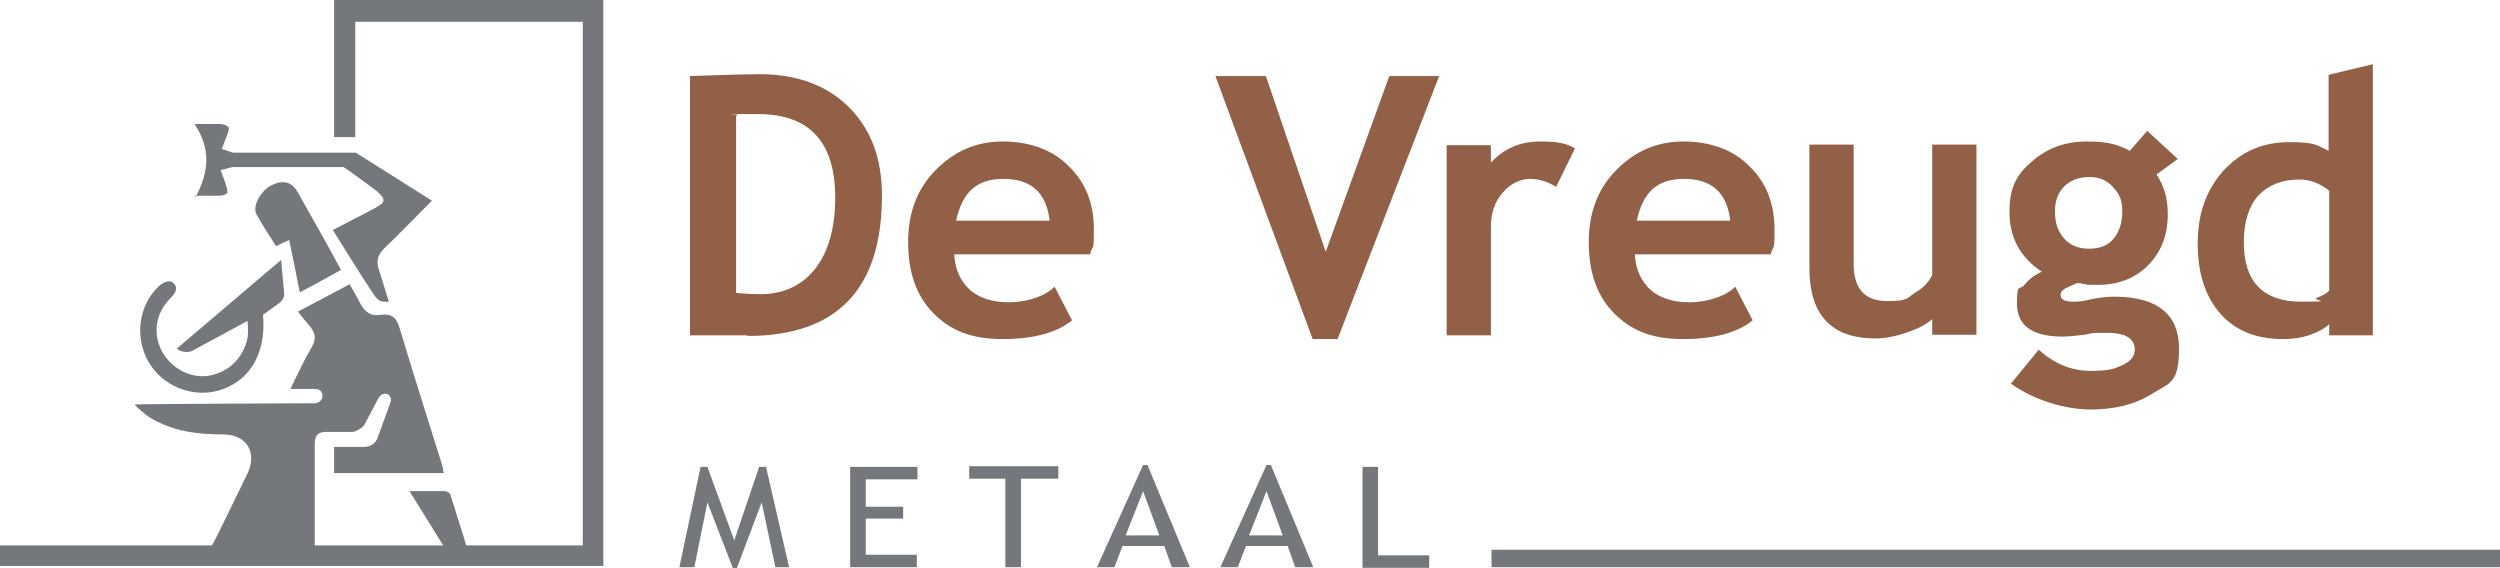 <?xml version="1.0" encoding="UTF-8"?>
<svg id="Layer_1" data-name="Layer 1" xmlns="http://www.w3.org/2000/svg" version="1.1" viewBox="0 0 401.1 91.2">
  <defs>
    <style>
      .cls-1 {
        fill: #74777b;
      }

      .cls-1, .cls-2 {
        stroke-width: 0px;
      }

      .cls-2 {
        fill: #926047;
      }
    </style>
  </defs>
  <g>
    <path class="cls-1" d="M124.4,91l-2.2-10.4-4,10.6h-.6l-4.1-10.6-2.1,10.4h-2.4l3.4-16.1h1.1l4.3,11.8,4-11.8h1.1l3.7,16.1h-2.4Z"/>
    <path class="cls-1" d="M138.9,76.8v4.5h6v1.9h-6v5.8h8.2v2h-10.7v-16.1h10.8v2h-8.4Z"/>
    <path class="cls-1" d="M163.8,76.8v14.2h-2.5v-14.2h-5.8v-2h14.3v2h-6Z"/>
    <path class="cls-1" d="M188,91l-1.2-3.4h-6.7l-1.3,3.4h-2.8l7.4-16.4h.7l6.8,16.4h-2.7ZM183.4,78.8l-2.8,7.1h5.4l-2.6-7.1Z"/>
    <path class="cls-1" d="M207.8,91l-1.2-3.4h-6.7l-1.3,3.4h-2.8l7.4-16.4h.7l6.8,16.4h-2.8ZM203.2,78.8l-2.8,7.1h5.4l-2.6-7.1Z"/>
    <path class="cls-1" d="M218.6,91v-16.1h2.5v14.2h8.2v2h-10.7Z"/>
  </g>
  <polygon class="cls-1" points="401.4 88.2 239.3 88.2 239.3 91 401.5 91 401.4 88.2"/>
  <g>
    <path class="cls-2" d="M119.9,53.8h-9.2V12.2c5.9-.2,9.6-.3,11.1-.3,6.1,0,10.9,1.8,14.4,5.3,3.6,3.6,5.3,8.3,5.3,14.2,0,15-7.2,22.5-21.6,22.5ZM118.1,18.6v28.4c1.2.1,2.5.2,3.9.2,3.7,0,6.7-1.4,8.8-4.1s3.2-6.5,3.2-11.4c0-8.9-4.1-13.4-12.4-13.4s-1.9,0-3.4.2Z"/>
    <path class="cls-2" d="M174.9,40.8h-21.8c.1,2.4,1,4.3,2.5,5.7,1.5,1.3,3.6,2,6.2,2s5.7-.8,7.4-2.5l2.8,5.4c-2.5,2-6.2,3-11.2,3s-8.3-1.4-11-4.1-4.1-6.5-4.1-11.4,1.5-8.7,4.5-11.7c3-3,6.5-4.5,10.7-4.5s8,1.3,10.6,4c2.7,2.6,4,6,4,10.1s-.2,2.2-.6,4ZM153.4,35.4h15c-.5-4.5-3-6.7-7.4-6.7s-6.6,2.2-7.6,6.7Z"/>
    <path class="cls-2" d="M214.7,54.4h-4.1l-15.6-42.2h8.1l9.6,28.2,10.2-28.2h8l-16.3,42.2Z"/>
    <path class="cls-2" d="M249.7,30c-1.3-.8-2.7-1.3-4.2-1.3s-3.1.7-4.4,2.2c-1.3,1.5-1.9,3.3-1.9,5.5v17.4h-7.1v-30.5h7.1v2.8c2-2.2,4.6-3.4,7.9-3.4s4.3.4,5.6,1.1l-3,6.1Z"/>
    <path class="cls-2" d="M284.1,40.8h-21.8c.1,2.4,1,4.3,2.5,5.7,1.5,1.3,3.6,2,6.2,2s5.7-.8,7.4-2.5l2.8,5.4c-2.5,2-6.2,3-11.2,3s-8.3-1.4-11-4.1c-2.7-2.7-4.1-6.5-4.1-11.4s1.5-8.7,4.5-11.7c3-3,6.5-4.5,10.7-4.5s8,1.3,10.6,4c2.7,2.6,4,6,4,10.1s-.2,2.2-.6,4ZM262.6,35.4h15c-.5-4.5-3-6.7-7.4-6.7s-6.6,2.2-7.6,6.7Z"/>
    <path class="cls-2" d="M310,53.8v-2.6c-1,.9-2.4,1.6-4.2,2.2-1.8.6-3.4.9-4.9.9-7.1,0-10.6-3.8-10.6-11.3v-19.8h7.1v19.2c0,3.9,1.8,5.9,5.3,5.9s3.1-.4,4.5-1.3c1.4-.8,2.3-1.8,2.8-2.9v-20.9h7.1v30.5h-7.1Z"/>
    <path class="cls-2" d="M322.6,61.6l4.5-5.5c2.5,2.3,5.3,3.4,8.3,3.4s3.7-.3,5.1-.9c1.3-.6,2-1.4,2-2.5,0-1.8-1.5-2.7-4.4-2.7s-2,0-3.6.3c-1.6.2-2.8.3-3.6.3-4.9,0-7.3-1.8-7.3-5.3s.4-2,1.2-3c.8-1,1.8-1.7,2.8-2.1-3.5-2.3-5.2-5.5-5.2-9.6s1.2-6,3.6-8.1c2.4-2.1,5.3-3.2,8.8-3.2s5,.5,6.9,1.5l2.8-3.2,4.9,4.5-3.4,2.5c1.2,1.8,1.8,3.9,1.8,6.3,0,3.5-1.1,6.2-3.2,8.3-2.1,2.1-4.8,3.1-8,3.1s-1.2,0-2-.1l-1.2-.2c-.1,0-.6.2-1.5.6s-1.3.8-1.3,1.3c0,.8.7,1.1,2,1.1s1.6-.1,3-.4c1.4-.3,2.6-.4,3.6-.4,6.9,0,10.4,2.8,10.4,8.3s-1.4,5.5-4.2,7.2c-2.8,1.8-6.1,2.6-10,2.6s-8.9-1.4-12.7-4.1ZM329.7,34c0,1.8.5,3.2,1.5,4.3,1,1.1,2.3,1.6,4,1.6s3-.5,3.9-1.6c.9-1.1,1.4-2.5,1.4-4.4s-.5-2.8-1.5-3.9c-1-1.1-2.2-1.6-3.8-1.6s-3,.5-4,1.5c-1,1-1.5,2.3-1.5,4Z"/>
    <path class="cls-2" d="M373.7,53.8v-1.8c-.6.6-1.6,1.2-3,1.7-1.4.5-2.9.7-4.4.7-4.2,0-7.6-1.3-10-4-2.4-2.7-3.7-6.4-3.7-11.3s1.4-8.7,4.2-11.8c2.8-3,6.3-4.5,10.5-4.5s4.4.5,6.3,1.4v-12.2l7.1-1.7v43.5h-7.1ZM373.7,30.6c-1.5-1.2-3.1-1.8-4.8-1.8-2.8,0-5,.9-6.6,2.6-1.5,1.7-2.3,4.2-2.3,7.5,0,6.3,3.1,9.5,9.2,9.5s1.5-.2,2.5-.6c1-.4,1.7-.8,2-1.2v-15.9Z"/>
  </g>
  <g>
    <path class="cls-1" d="M31.2,31.4c1.8,0,2.9,0,4.1,0,.4,0,1.2-.3,1.2-.5,0-.5-.2-1.1-.4-1.7-.2-.6-.5-1.3-.7-1.9l1.9-.5h17.8c0-.1,5.3,3.8,5.4,3.9,1.4,1.3,1.4,1.7-.2,2.6-2.2,1.2-4.4,2.3-6.9,3.6,2.3,3.7,4.4,7.1,6.6,10.4.9,1.3,1.4,1.1,2.4,1.1-.7-2.1-1.1-3.6-1.6-5.1-.5-1.5-.2-2.4.9-3.5,2.5-2.4,4.9-4.9,7.6-7.6l-12.2-7.7h-19.7c0,0-1.2-.4-1.8-.6.2-.6.5-1.3.7-1.9.2-.5.5-1.1.4-1.5-.1-.3-.9-.6-1.3-.6-1.2,0-2.3,0-4.2,0,2.7,4,2.3,7.7.2,11.7Z"/>
    <path class="cls-1" d="M34.9,62.7c4.5-1.2,7.9-5.2,7.3-12.2l2.5-1.8s.9-.6.9-1.5l-.5-5.5-16.7,14.2c0,.2,1.3.9,2.4.4,2.8-1.5,8.9-4.8,8.9-4.8,0,0,.2,1.7,0,2.8-.7,3.2-3.1,5.5-6.3,6-2.9.4-5.9-1.2-7.4-3.9-1.5-2.8-1.1-6.1,1.3-8.5,1-1,1.3-1.8.5-2.5-.7-.7-1.9.1-2.4.6-3.2,3.1-3.8,8.1-1.6,12,2.2,3.9,6.9,5.8,11.1,4.7Z"/>
    <path class="cls-1" d="M43.6,29.7c-1.7.8-3.1,3.3-2.5,4.6,1,1.8,2.1,3.5,3.2,5.2.8-.4,1.4-.7,2.1-1,.6,2.8,1.1,5.5,1.7,8.4,2.3-1.2,4.3-2.3,6.6-3.6-2.3-4.3-4.6-8.3-6.9-12.4-.9-1.7-2.3-2.1-4.2-1.2Z"/>
    <path class="cls-1" d="M53.6,0v22h3.4V3.5h36.5v84h-18.7c-.8-2.7-1.7-5.4-2.5-8,0-.3-.5-.7-1-.7h-5.6s5.4,8.7,5.4,8.7h0s-20.6,0-20.6,0c0-5.6,0-10.9,0-16.4,0-1.1.5-1.8,1.6-1.8h4.5c.6-.1,1.5-.6,1.9-1.2l2.2-4.2c.8-1.4,2.5-.6,1.9.8l-2,5.5c-.3.9-1.1,1.5-2.2,1.5,0,0-4.4,0-4.8,0v4.2h17.6c-.1-.6-.2-1-.3-1.4-2.3-7.3-4.6-14.6-6.8-21.9-.5-1.6-1.2-2.3-2.9-2.1-1.7.3-2.7-.4-3.5-2-.5-1-1-1.8-1.6-2.9-2.8,1.5-5.5,2.9-8.3,4.4.7.9,1.3,1.6,1.7,2.1,1.2,1.3,1.3,2.3.4,3.8-1.2,2-3.3,6.5-3.3,6.5,0,0,2.7,0,3.9,0,1.8,0,1.5,2.3,0,2.3,0,0-28,.1-28.9.2.3.4,1.7,1.6,2.3,2,3.7,2.3,7.7,2.8,11.9,2.8,3.8,0,5.5,2.9,3.9,6.3-1.6,3.2-5.3,11-5.7,11.5H0v3.3h96.8V0h-43.3Z"/>
  </g>
</svg>